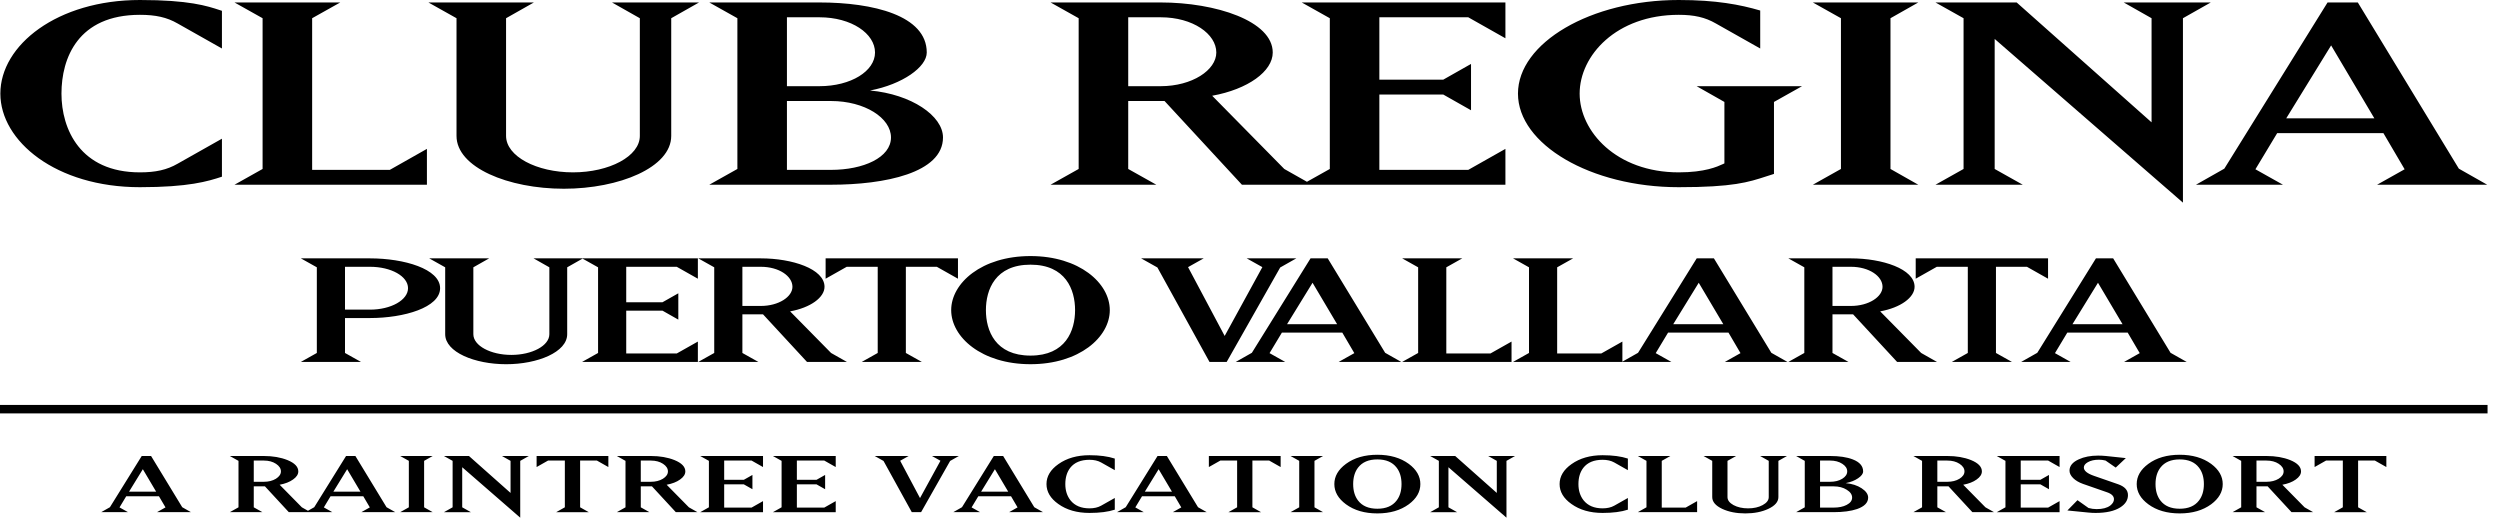 <svg width="198" height="41" viewBox="0 0 198 41" fill="none" xmlns="http://www.w3.org/2000/svg">
<path fill-rule="evenodd" clip-rule="evenodd" d="M17.577 13.994C16.465 14.361 14.939 14.826 11.081 14.826C4.431 14.826 0.028 11.18 0.028 7.413C0.028 3.572 4.541 0 11.081 0C14.973 0 16.401 0.469 17.432 0.809L17.577 0.856V3.841L14.068 1.86C13.217 1.369 12.323 1.174 11.081 1.174C6.175 1.174 4.868 4.6 4.868 7.413C4.868 10.227 6.35 13.651 11.081 13.651C12.323 13.651 13.217 13.456 14.068 12.966L17.577 10.985V13.994ZM33.812 14.63H18.574L20.797 13.382V1.443L18.574 0.196H26.945L24.722 1.443V13.456H30.869L33.812 11.791V14.63ZM36.156 10.764C36.156 13.261 40.254 14.948 44.659 14.948C49.04 14.948 53.161 13.261 53.161 10.764V1.443L55.362 0.196H48.473L50.675 1.443V10.764C50.675 12.38 48.255 13.651 45.378 13.651C42.5 13.651 40.08 12.38 40.08 10.764V1.443L42.282 0.196H33.933L36.156 1.443V10.764ZM65.813 8H62.325V13.454H65.813C68.385 13.454 70.566 12.477 70.566 10.886C70.566 9.344 68.495 8 65.813 8ZM64.897 1.369H62.325V6.826H64.897C67.405 6.826 69.302 5.627 69.302 4.159C69.302 2.667 67.449 1.369 64.897 1.369ZM65.813 14.63H56.176L58.401 13.382V1.443L56.176 0.195H64.897C69.148 0.195 73.399 1.223 73.399 4.159C73.399 5.309 71.481 6.678 68.908 7.168C72.179 7.462 74.685 9.174 74.685 10.886C74.685 13.7 70.064 14.63 65.813 14.63ZM89.355 1.369H91.927C94.479 1.369 96.332 2.691 96.332 4.159C96.332 5.553 94.413 6.826 91.927 6.826H89.355V1.369ZM83.206 14.629H91.579L89.355 13.382V8H92.232L98.359 14.629H103.098H103.918H119.229V11.791L116.286 13.454H109.245V7.485H114.303L116.505 8.733V5.063L114.303 6.311H109.245V1.369H116.286L119.229 3.032V0.195H103.098L105.321 1.443V13.382L103.51 14.397L101.715 13.382L96.004 7.583C98.838 7.07 100.801 5.651 100.801 4.159C100.801 1.663 96.288 0.195 91.927 0.195H83.206L85.43 1.443V13.382L83.206 14.629ZM139.889 13.969C138.476 14.43 137.262 14.826 132.955 14.826C125.979 14.826 120.223 11.426 120.223 7.413C120.223 3.401 125.979 0 132.955 0C135.92 0 137.817 0.367 139.409 0.833V3.841L135.898 1.86C135.049 1.369 134.177 1.174 132.955 1.174C128.006 1.174 125.108 4.403 125.108 7.413C125.108 10.398 128.006 13.651 132.955 13.651C135.034 13.651 136.02 13.196 136.45 12.997C136.498 12.975 136.539 12.956 136.573 12.941V8.074L134.373 6.826H142.722L140.499 8.074V13.774C140.286 13.84 140.086 13.905 139.889 13.969ZM143.579 14.63H151.928L149.726 13.382V1.443L151.928 0.196H143.579L145.803 1.443V13.382L143.579 14.63ZM160.202 14.63H153.291L155.514 13.382V1.443L153.291 0.196H159.721L170.404 9.689V1.443L168.202 0.196H175.091L172.889 1.443V16.049L157.978 3.083V13.382L160.202 14.63ZM184.625 3.595L188.048 9.37H181.071L184.625 3.595ZM180.81 14.63L178.629 13.406L180.352 10.545H188.767L190.447 13.406L188.266 14.63H196.986L194.74 13.357L186.74 0.196H184.342L176.167 13.357L173.921 14.63H180.81ZM29.305 21.13H27.324V24.523H29.305C30.979 24.523 32.316 23.757 32.316 22.825C32.316 21.879 30.979 21.13 29.305 21.13ZM34.856 22.825C34.856 24.354 31.994 25.189 29.305 25.189H27.324V27.955L28.588 28.664H23.829L25.093 27.955V21.171L23.829 20.462H29.305C31.994 20.462 34.856 21.295 34.856 22.825ZM53.599 21.13L55.271 22.074V20.462H46.173H46.103H42.258L43.509 21.171V26.469C43.509 27.384 42.134 28.109 40.498 28.109C38.865 28.109 37.489 27.384 37.489 26.469V21.171L38.74 20.462H33.995L35.259 21.171V26.469C35.259 27.886 37.587 28.846 40.091 28.846C42.581 28.846 44.922 27.886 44.922 26.469V21.171L46.138 20.482L47.367 21.171V27.955L46.103 28.664H55.271V27.052L53.599 27.996H49.597V24.605H52.472L53.723 25.315V23.229L52.472 23.937H49.597V21.13H53.599ZM60.259 21.13H58.797V24.231H60.259C61.672 24.231 62.762 23.506 62.762 22.714C62.762 21.879 61.709 21.13 60.259 21.13ZM63.914 28.664L60.433 24.897H58.797V27.955L60.061 28.664H55.303L56.567 27.955V21.171L55.303 20.462H60.259C62.737 20.462 65.302 21.295 65.302 22.714C65.302 23.562 64.186 24.369 62.577 24.66L65.821 27.955L67.073 28.664H63.914ZM65.389 22.074L67.061 21.13H69.515V27.955L68.251 28.664H73.008L71.744 27.955V21.13H74.197L75.871 22.074V20.462H65.389V22.074ZM85.146 24.562C85.146 22.937 84.402 20.962 81.615 20.962C78.828 20.962 78.084 22.937 78.084 24.562C78.084 26.19 78.828 28.163 81.615 28.163C84.402 28.163 85.146 26.19 85.146 24.562ZM87.896 24.562C87.896 26.702 85.48 28.845 81.615 28.845C77.749 28.845 75.334 26.702 75.334 24.562C75.334 22.422 77.749 20.28 81.615 20.28C85.48 20.28 87.896 22.422 87.896 24.562ZM90.378 20.462L91.667 21.185L95.792 28.664H97.154L101.391 21.185L102.667 20.462H98.74L99.979 21.157L96.994 26.607L94.094 21.157L95.333 20.462H90.378ZM103.954 22.394L101.936 25.675H105.899L103.954 22.394ZM109.704 27.942L110.979 28.664H106.024L107.263 27.968L106.309 26.341H101.527L100.548 27.968L101.787 28.664H97.872L99.148 27.942L103.795 20.462H105.156L109.704 27.942ZM111.053 28.664H119.714V27.052L118.042 27.996H114.548V21.171L115.81 20.462H111.053L112.317 21.171V27.955L111.053 28.664ZM136.485 25.675L134.54 22.394L132.521 25.675H136.485ZM128.458 28.664H119.833L121.097 27.955V21.171L119.833 20.462H124.591L123.327 21.171V27.996H126.82L128.493 27.052V28.644L129.734 27.942L134.379 20.462H135.742L140.29 27.942L141.566 28.664H136.61L137.848 27.968L136.895 26.341H132.112L131.133 27.968L132.372 28.664H128.493H128.458ZM145.132 21.13H146.595C148.043 21.13 149.097 21.879 149.097 22.714C149.097 23.506 148.006 24.231 146.595 24.231H145.132V21.13ZM146.767 24.897L150.25 28.664H153.408L152.157 27.955L148.91 24.66C150.522 24.369 151.635 23.562 151.635 22.714C151.635 21.295 149.072 20.462 146.595 20.462H141.639L142.902 21.171V27.955L141.639 28.664H146.396L145.132 27.955V24.897H146.767ZM162.206 22.074L160.534 21.13H158.08V27.955L159.344 28.664H154.586L155.85 27.955V21.13H153.396L151.724 22.074V20.462H162.206V22.074ZM164.14 25.675L166.16 22.394L168.105 25.675H164.14ZM173.184 28.664L171.908 27.942L167.363 20.462H165.998L161.353 27.942L160.077 28.664H163.991L162.753 27.968L163.731 26.341H168.513L169.467 27.968L168.229 28.664H173.184ZM197.014 32.741H0V32.073H197.014V32.741ZM10.219 38.942L11.313 37.161L12.368 38.942H10.219ZM11.965 36.115H11.225L8.706 40.171L8.015 40.563H10.138L9.466 40.186L9.996 39.305H12.59L13.108 40.186L12.435 40.563H15.123L14.432 40.171L11.965 36.115ZM27.495 37.161L26.401 38.942H28.55L27.495 37.161ZM20.892 38.158C21.268 38.158 21.589 38.078 21.853 37.917C22.116 37.75 22.249 37.556 22.249 37.335C22.249 37.104 22.119 36.904 21.859 36.733C21.599 36.562 21.277 36.476 20.892 36.476H20.098V38.158H20.892ZM27.408 36.115H28.147L30.614 40.171L31.305 40.563H28.618L29.29 40.186L28.773 39.305H26.179L25.648 40.186L26.32 40.563H24.587H24.197H22.873L20.985 38.52H20.098V40.179L20.783 40.563H18.203L18.889 40.179V36.501L18.203 36.115H20.891C21.607 36.115 22.233 36.224 22.766 36.438C23.339 36.671 23.625 36.97 23.625 37.335C23.625 37.568 23.487 37.782 23.209 37.977C22.936 38.173 22.582 38.311 22.148 38.392L23.907 40.179L24.391 40.453L24.888 40.171L27.408 36.115ZM34.269 36.115H31.695L32.38 36.499V40.179L31.695 40.563H34.269L33.59 40.179V36.499L34.269 36.115ZM40.436 39.04V36.5L39.758 36.116H41.881L41.202 36.5V41L36.607 37.005V40.178L37.292 40.564H35.162L35.847 40.178V36.5L35.162 36.116H37.143L40.436 39.04ZM42.499 36.99L43.405 36.477H44.736V40.178L44.051 40.564H46.63L45.945 40.178V36.477H47.276L48.182 36.99V36.116H42.499V36.99ZM51.543 38.158C51.919 38.158 52.239 38.078 52.504 37.917C52.768 37.75 52.9 37.558 52.9 37.335C52.9 37.106 52.77 36.904 52.511 36.733C52.251 36.563 51.928 36.477 51.543 36.477H50.75V38.158H51.543ZM53.861 37.978C53.588 38.175 53.233 38.311 52.799 38.392L54.56 40.179L55.238 40.563H53.525L51.637 38.52H50.75V40.179L51.435 40.563H48.854L49.54 40.179V36.501L48.854 36.115H51.543C52.259 36.115 52.883 36.224 53.417 36.438C53.99 36.671 54.278 36.97 54.278 37.335C54.278 37.568 54.139 37.782 53.861 37.978ZM56.145 36.5V40.178L55.459 40.564H60.431V39.688L59.525 40.201H57.355V38.361H58.913L59.592 38.746V37.615L58.913 38H57.355V36.477H59.525L60.431 36.99V36.116H55.459L56.145 36.5ZM61.902 40.178V36.5L61.217 36.116H66.189V36.99L65.283 36.477H63.112V38H64.67L65.35 37.615V38.746L64.67 38.361H63.112V40.201H65.283L66.189 39.688V40.564H61.217L61.902 40.178ZM73.812 36.115L74.484 36.492L72.865 39.448L71.293 36.492L71.965 36.115H69.277L69.976 36.507L72.213 40.563H72.951L75.25 36.507L75.941 36.115H73.812ZM78.797 37.161L77.703 38.942H79.852L78.797 37.161ZM78.71 36.115H79.449L81.915 40.171L82.607 40.563H79.92L80.592 40.186L80.075 39.305H77.481L76.95 40.186L77.622 40.563H75.499L76.19 40.171L78.71 36.115ZM83.829 36.755C83.198 37.198 82.882 37.726 82.882 38.338C82.882 38.946 83.194 39.473 83.816 39.914C84.474 40.388 85.298 40.624 86.289 40.624C87.104 40.624 87.771 40.537 88.291 40.366V39.44L87.208 40.05C86.958 40.191 86.651 40.261 86.289 40.261C85.625 40.261 85.124 40.05 84.784 39.628C84.51 39.281 84.373 38.851 84.373 38.338C84.373 37.816 84.504 37.386 84.763 37.049C85.095 36.627 85.603 36.416 86.289 36.416C86.651 36.416 86.958 36.486 87.208 36.627L88.291 37.237V36.319C87.753 36.142 87.085 36.053 86.289 36.053C85.307 36.053 84.488 36.288 83.829 36.755ZM91.764 37.161L90.67 38.942H92.82L91.764 37.161ZM91.677 36.115H92.416L94.883 40.171L95.574 40.563H92.887L93.559 40.186L93.042 39.305H90.448L89.917 40.186L90.589 40.563H88.466L89.157 40.171L91.677 36.115ZM95.742 36.99L96.65 36.477H97.98V40.178L97.294 40.564H99.874L99.19 40.178V36.477H100.52L101.427 36.99V36.116H95.742V36.99ZM102.212 36.115H104.786L104.106 36.499V40.179L104.786 40.563H102.212L102.898 40.179V36.499L102.212 36.115ZM110.611 39.643C110.279 40.076 109.772 40.291 109.087 40.291C108.401 40.291 107.891 40.076 107.559 39.643C107.301 39.307 107.171 38.873 107.171 38.338C107.171 37.807 107.301 37.37 107.559 37.034C107.891 36.601 108.401 36.386 109.087 36.386C109.772 36.386 110.279 36.601 110.611 37.034C110.871 37.37 111.001 37.807 111.001 38.338C111.001 38.873 110.871 39.307 110.611 39.643ZM111.578 36.74C110.919 36.258 110.088 36.017 109.087 36.017C108.083 36.017 107.253 36.258 106.599 36.74C105.986 37.193 105.68 37.726 105.68 38.338C105.68 38.953 105.986 39.484 106.599 39.938C107.253 40.42 108.083 40.662 109.087 40.662C110.088 40.662 110.919 40.42 111.578 39.938C112.188 39.484 112.492 38.953 112.492 38.338C112.492 37.726 112.188 37.193 111.578 36.74ZM118.546 39.04V36.5L117.866 36.116H119.99L119.312 36.5V41L114.716 37.005V40.178L115.401 40.564H113.272L113.957 40.178V36.5L113.272 36.116H115.253L118.546 39.04ZM124.468 36.755C123.837 37.198 123.52 37.726 123.52 38.338C123.52 38.946 123.831 39.473 124.455 39.914C125.114 40.388 125.938 40.624 126.926 40.624C127.742 40.624 128.41 40.537 128.928 40.366V39.44L127.848 40.05C127.597 40.191 127.29 40.261 126.926 40.261C126.264 40.261 125.763 40.05 125.422 39.628C125.149 39.281 125.012 38.851 125.012 38.338C125.012 37.816 125.142 37.386 125.402 37.049C125.734 36.627 126.241 36.416 126.926 36.416C127.29 36.416 127.597 36.486 127.848 36.627L128.928 37.237V36.319C128.392 36.142 127.724 36.053 126.926 36.053C125.946 36.053 125.127 36.288 124.468 36.755ZM131.611 36.499V40.201H133.506L134.412 39.688V40.563H129.715L130.401 40.178V36.499L129.715 36.114H132.296L131.611 36.499ZM140.084 36.5V39.371C140.084 39.619 139.923 39.829 139.6 40.004C139.281 40.176 138.898 40.262 138.451 40.262C138.002 40.262 137.618 40.176 137.295 40.004C136.978 39.829 136.817 39.619 136.817 39.371V36.5L137.497 36.116H134.923L135.609 36.5V39.371C135.609 39.744 135.875 40.055 136.408 40.306C136.92 40.542 137.526 40.662 138.229 40.662C138.928 40.662 139.533 40.542 140.043 40.306C140.58 40.055 140.849 39.744 140.849 39.371V36.5L141.527 36.116H139.404L140.084 36.5ZM145.223 40.202C145.636 40.202 145.979 40.132 146.251 39.99C146.543 39.841 146.688 39.646 146.688 39.41C146.688 39.169 146.545 38.961 146.257 38.785C145.976 38.608 145.631 38.519 145.223 38.519H144.148V40.202H145.223ZM144.941 36.476H144.148V38.158H144.941C145.327 38.158 145.649 38.078 145.909 37.917C146.169 37.755 146.299 37.561 146.299 37.335C146.299 37.1 146.169 36.899 145.909 36.733C145.649 36.562 145.327 36.476 144.941 36.476ZM146.177 38.264C146.674 38.31 147.095 38.444 147.44 38.67C147.785 38.897 147.957 39.143 147.957 39.41C147.957 39.807 147.667 40.109 147.083 40.315C146.597 40.481 145.976 40.563 145.223 40.563H142.253L142.937 40.179V36.501L142.253 36.115H144.941C145.68 36.115 146.28 36.206 146.741 36.386C147.288 36.597 147.56 36.916 147.56 37.335C147.56 37.517 147.427 37.698 147.158 37.88C146.893 38.06 146.568 38.188 146.177 38.264ZM155.19 37.917C154.927 38.078 154.606 38.158 154.23 38.158H153.437V36.477H154.23C154.615 36.477 154.938 36.563 155.196 36.733C155.456 36.904 155.587 37.106 155.587 37.335C155.587 37.558 155.455 37.75 155.19 37.917ZM155.487 38.392C155.92 38.311 156.275 38.175 156.548 37.978C156.826 37.782 156.965 37.568 156.965 37.335C156.965 36.97 156.678 36.671 156.105 36.438C155.57 36.224 154.946 36.115 154.23 36.115H151.541L152.227 36.501V40.179L151.541 40.563H154.122L153.437 40.179V38.52H154.324L156.212 40.563H157.925L157.247 40.179L155.487 38.392ZM158.832 40.178V36.5L158.146 36.116H163.118V36.99L162.212 36.477H160.042V38H161.6L162.278 37.615V38.746L161.6 38.361H160.042V40.201H162.212L163.118 39.688V40.564H158.146L158.832 40.178ZM167.762 38.354L165.853 37.691C165.311 37.505 165.04 37.283 165.04 37.027C165.04 36.867 165.146 36.725 165.356 36.606C165.584 36.475 165.878 36.409 166.236 36.409C166.42 36.409 166.594 36.432 166.761 36.476L167.566 37.034L168.365 36.281L166.794 36.115C166.601 36.096 166.392 36.084 166.169 36.084C165.572 36.084 165.062 36.183 164.637 36.38C164.149 36.601 163.905 36.899 163.905 37.276C163.905 37.477 164.001 37.673 164.194 37.865C164.386 38.056 164.647 38.208 164.973 38.325L166.875 38.987C167.243 39.113 167.426 39.297 167.426 39.538C167.426 39.718 167.329 39.884 167.136 40.037C166.886 40.227 166.525 40.322 166.055 40.322C165.836 40.322 165.621 40.291 165.41 40.232L164.536 39.614L163.737 40.429L165.384 40.593C165.584 40.614 165.779 40.624 165.967 40.624C166.809 40.624 167.461 40.478 167.922 40.186C168.33 39.93 168.535 39.605 168.535 39.213C168.535 38.821 168.278 38.536 167.762 38.354ZM172.633 40.291C173.318 40.291 173.826 40.076 174.157 39.643C174.417 39.307 174.548 38.873 174.548 38.338C174.548 37.807 174.417 37.37 174.157 37.034C173.826 36.601 173.318 36.386 172.633 36.386C171.948 36.386 171.438 36.601 171.106 37.034C170.847 37.37 170.717 37.807 170.717 38.338C170.717 38.873 170.847 39.307 171.106 39.643C171.438 40.076 171.948 40.291 172.633 40.291ZM172.633 36.017C173.636 36.017 174.466 36.258 175.125 36.74C175.734 37.193 176.04 37.726 176.04 38.338C176.04 38.953 175.734 39.484 175.125 39.938C174.466 40.42 173.636 40.662 172.633 40.662C171.629 40.662 170.799 40.42 170.146 39.938C169.532 39.484 169.227 38.953 169.227 38.338C169.227 37.726 169.532 37.193 170.146 36.74C170.799 36.258 171.629 36.017 172.633 36.017ZM180.467 37.917C180.202 38.078 179.882 38.158 179.507 38.158H178.713V36.477H179.507C179.891 36.477 180.214 36.563 180.473 36.733C180.733 36.904 180.863 37.106 180.863 37.335C180.863 37.558 180.731 37.75 180.467 37.917ZM180.763 38.392C181.196 38.311 181.551 38.175 181.824 37.978C182.102 37.782 182.241 37.568 182.241 37.335C182.241 36.97 181.954 36.671 181.381 36.438C180.846 36.224 180.222 36.115 179.506 36.115H176.819L177.503 36.501V40.179L176.819 40.563H179.398L178.713 40.179V38.52H179.6L181.488 40.563H183.201L182.523 40.179L180.763 38.392ZM184.222 36.477L183.316 36.99V36.116H188.999V36.99L188.092 36.477H186.762V40.178L187.447 40.564H184.868L185.552 40.178V36.477H184.222Z" fill="#000"/>
</svg>
